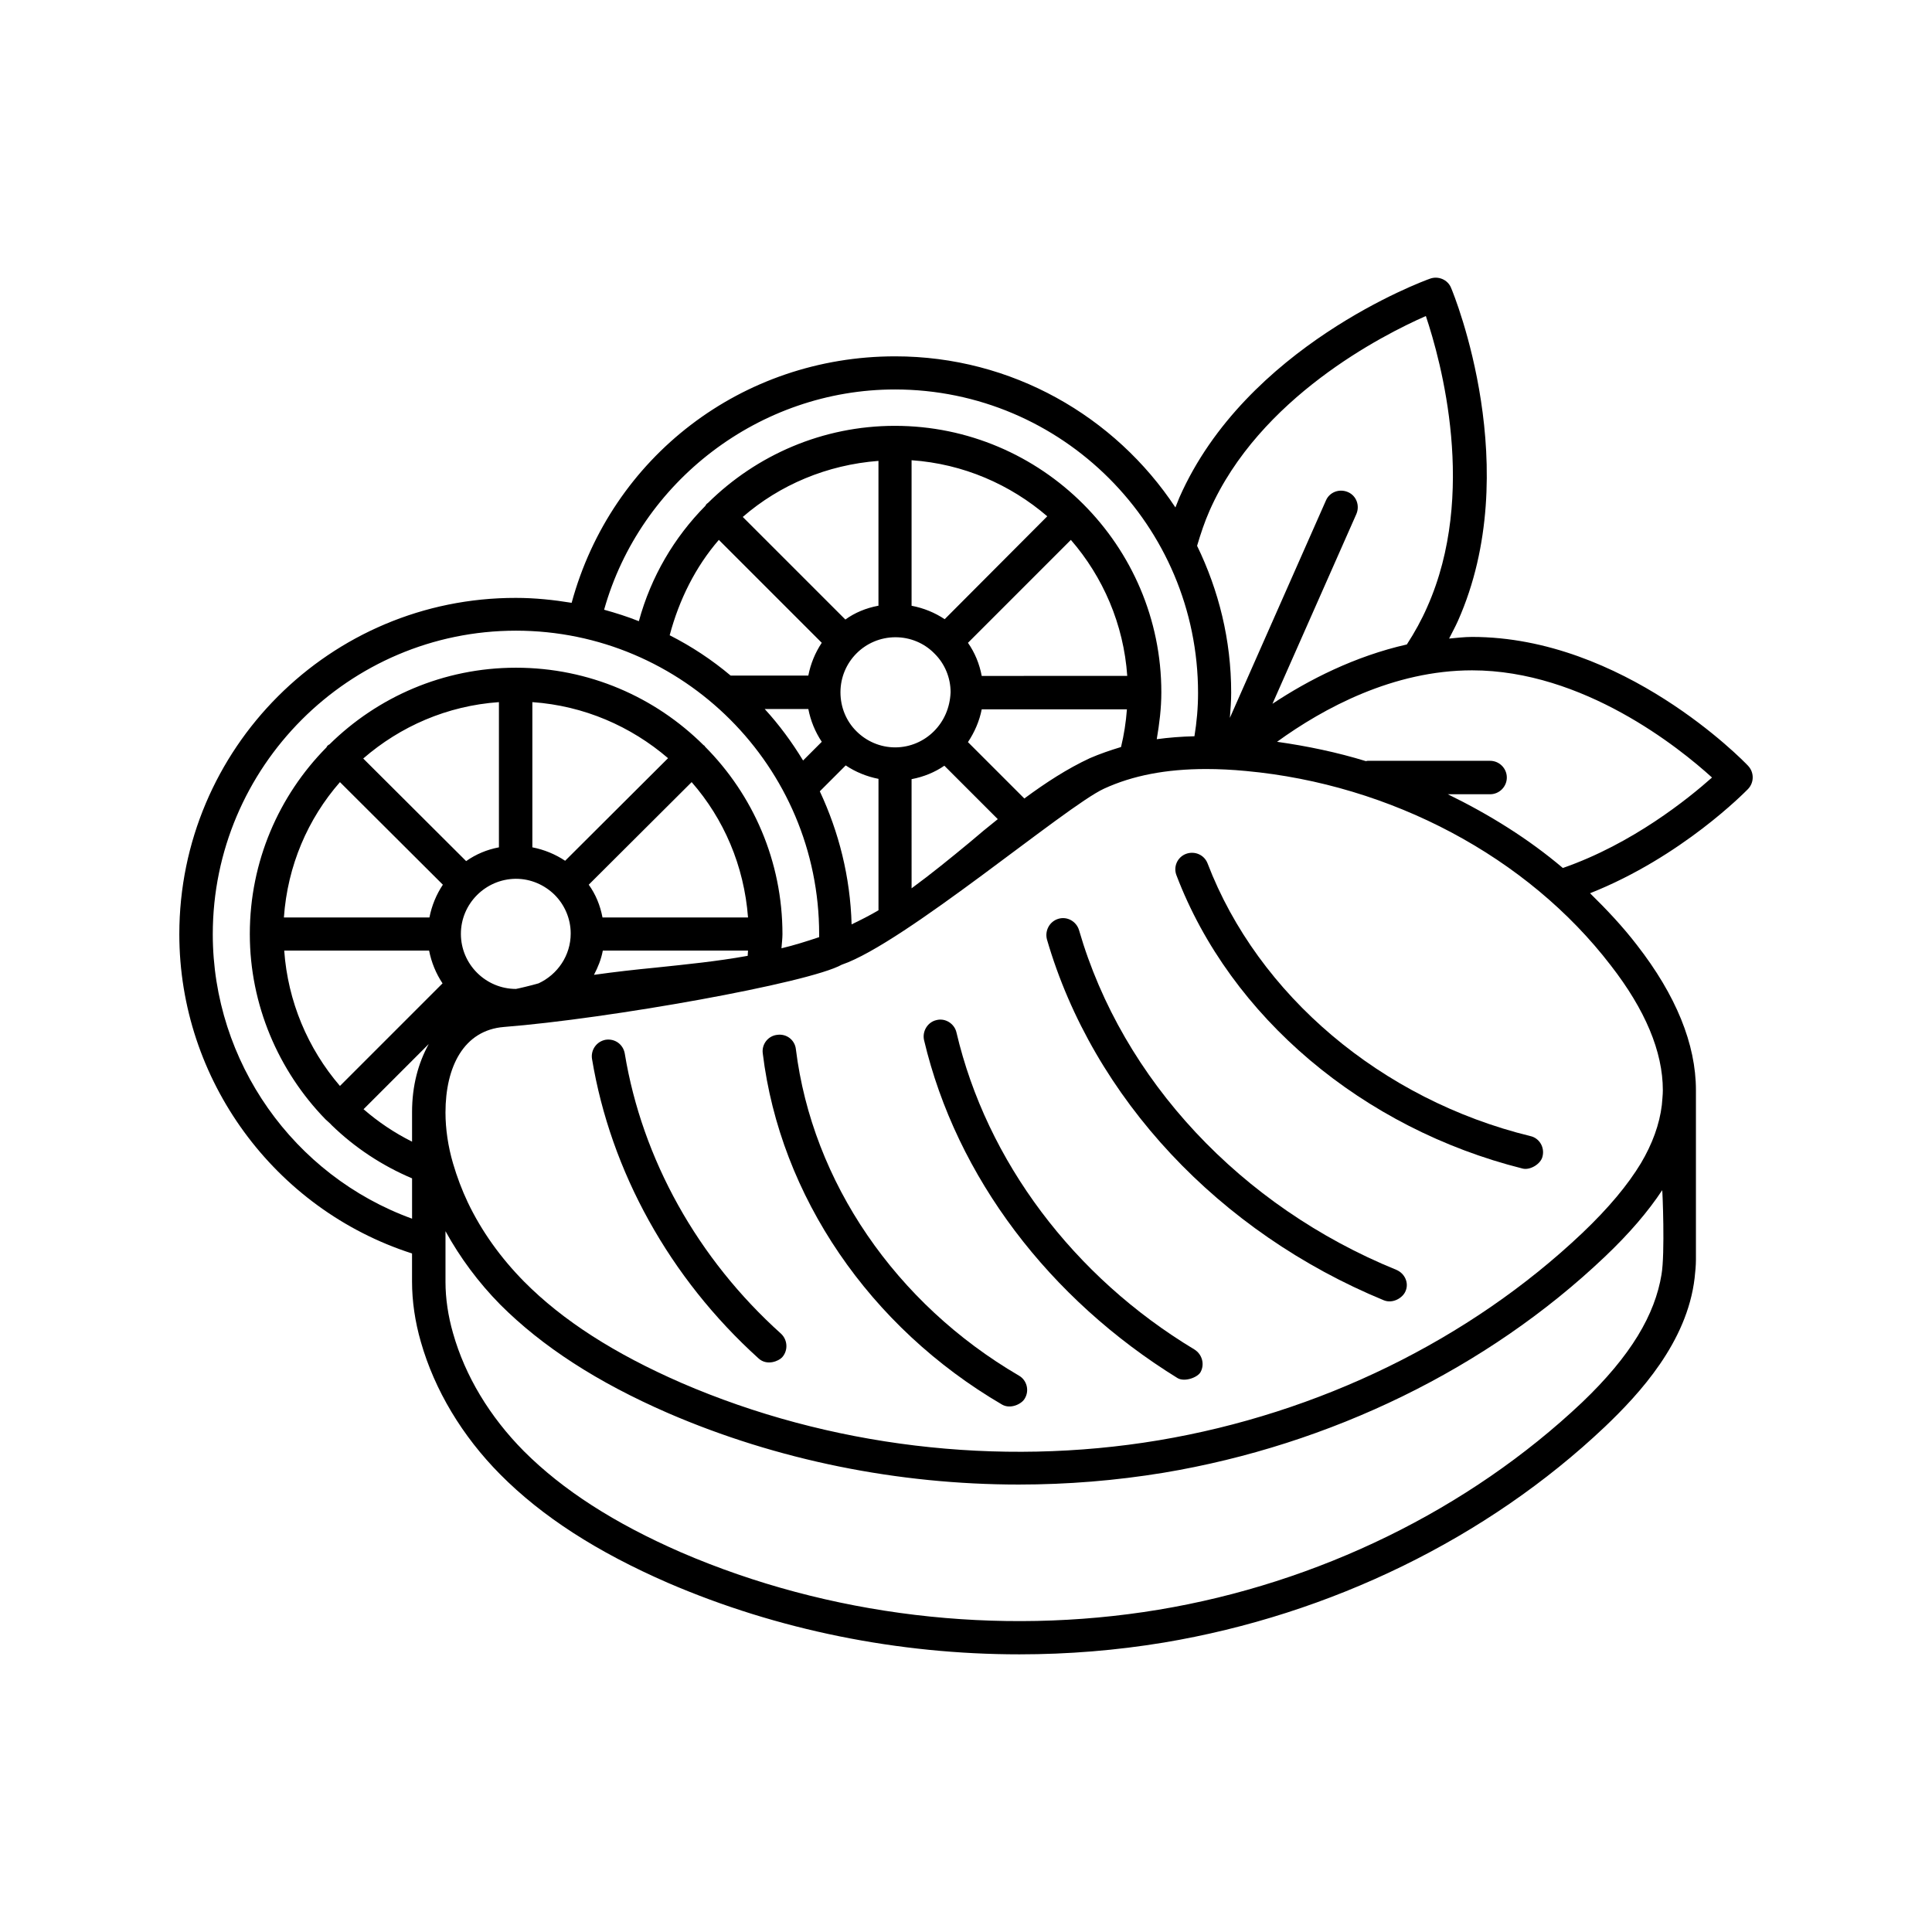 <?xml version="1.0" encoding="UTF-8"?>
<!-- Uploaded to: ICON Repo, www.iconrepo.com, Generator: ICON Repo Mixer Tools -->
<svg fill="#000000" width="800px" height="800px" version="1.1" viewBox="144 144 512 512" xmlns="http://www.w3.org/2000/svg">
 <g>
  <path d="m607.25 346.93c-1.305-1.391-33.094-34.137-73.141-34.137-2.086 0-4.082 0.262-6.082 0.434 0.781-1.562 1.652-3.129 2.344-4.691 17.809-40.043-0.957-86.254-1.824-88.254-0.867-2.172-3.387-3.215-5.559-2.434-1.996 0.695-48.816 17.98-66.449 58.023-0.348 0.867-0.695 1.738-1.043 2.606-15.984-24.148-43.344-40.043-74.27-40.043-40.566 0-75.223 26.668-85.734 65.32-4.777-0.781-9.73-1.305-14.766-1.305-49.246-0.082-89.203 39.961-89.203 89.129 0 38.566 25.191 72.879 61.672 84.605v7.469c0 5.125 0.781 10.598 2.344 15.984 3.648 12.77 10.945 24.93 21.02 35.094 11.117 11.207 25.711 20.586 44.473 28.75 29.016 12.508 61.07 18.938 93.121 18.938 12.855 0 25.711-1.043 38.309-3.129 44.125-7.383 85.648-27.621 116.83-57.156 9.207-8.773 21.805-22.41 23.801-39.438 0.172-1.652 0.348-3.215 0.348-4.863v-44.91c0-12.246-5.297-25.191-15.637-38.48-3.734-4.863-7.992-9.383-12.422-13.723 24.32-9.641 41.086-26.84 41.867-27.621 1.652-1.738 1.652-4.434 0-6.168zm-142.71-67.582c13.203-29.969 45.863-46.559 57.328-51.598 3.996 11.898 13.723 47.168 0.348 77.137-1.477 3.387-3.301 6.688-5.387 9.902-13.812 3.129-26.059 9.383-35.613 15.723l22.238-50.293c0.957-2.258 0-4.863-2.258-5.82-2.258-0.957-4.863 0-5.82 2.258l-25.449 57.59c0.172-2.258 0.348-4.43 0.348-6.688 0-13.984-3.301-27.102-9.035-38.914 0.953-3.215 1.996-6.344 3.301-9.297zm-83.391-32.137c44.301 0 80.348 36.047 80.348 80.438 0 3.91-0.348 7.731-0.957 11.465-3.473 0.086-6.863 0.348-9.988 0.781 0.695-4.082 1.215-8.164 1.215-12.422 0-38.914-31.707-70.621-70.621-70.621-19.109 0-36.656 7.731-49.512 20.414-0.086 0.086-0.262 0.172-0.348 0.262-0.172 0.172-0.262 0.348-0.348 0.52-8.254 8.34-14.418 18.762-17.633 30.574-3.039-1.215-6.082-2.172-9.207-3.039 9.559-34.051 41.262-58.371 77.051-58.371zm-11.465 141.76c-0.348-12.594-3.387-24.496-8.426-35.266l6.863-6.863c2.606 1.738 5.559 2.953 8.688 3.562v34.832c-2.348 1.387-4.781 2.602-7.125 3.734zm51.855-108.15-27.188 27.273c-2.606-1.738-5.559-2.953-8.773-3.562v-38.566c13.727 0.957 26.148 6.43 35.961 14.855zm-17.371 42.305c-0.609-3.215-1.824-6.168-3.648-8.773l27.273-27.277c8.512 9.816 13.984 22.324 14.941 36.047zm-12.684 14.68c-2.606 2.606-6.254 4.258-10.25 4.258s-7.644-1.652-10.25-4.258c0 0-0.086-0.086-0.086-0.086-2.606-2.606-4.168-6.254-4.168-10.25 0-8.078 6.516-14.594 14.594-14.594 3.91 0 7.559 1.562 10.164 4.168 0.086 0.086 0.172 0.172 0.262 0.262 2.606 2.606 4.168 6.254 4.168 10.164-0.176 4.082-1.738 7.641-4.434 10.336zm-14.766-33.27c-3.215 0.609-6.168 1.824-8.688 3.648l-27.188-27.188c9.816-8.512 22.324-13.812 35.961-14.855v38.395zm-42.215-17.461 27.273 27.273c-1.738 2.606-2.953 5.559-3.562 8.688h-20.586c-4.953-4.168-10.336-7.731-16.156-10.684 2.519-9.465 6.863-18.152 13.031-25.277zm23.715 44.824c0.609 3.129 1.824 6.082 3.562 8.688l-4.953 4.953c-2.953-4.863-6.34-9.469-10.164-13.637zm27.359 18.586c3.215-0.609 6.168-1.824 8.688-3.562l14.16 14.16c-2.519 1.996-5.039 4.082-7.469 6.168-5.039 4.168-10.164 8.34-15.375 12.16zm29.883 5.125-14.941-14.941c1.738-2.606 3.039-5.559 3.648-8.688h38.48c-0.262 3.473-0.781 6.773-1.562 9.988-2.867 0.867-5.644 1.824-8.254 2.953-5.992 2.785-11.727 6.519-17.371 10.688zm-215.07 35.965c0-44.301 36.047-80.438 80.348-80.438s80.348 36.047 80.348 80.438v0.781c-3.387 1.129-6.688 2.172-9.988 2.953 0.086-1.215 0.262-2.606 0.262-3.734 0-19.371-7.816-36.918-20.5-49.688-0.086-0.086-0.086-0.172-0.172-0.262-0.086-0.086-0.172-0.086-0.262-0.172-12.77-12.684-30.316-20.5-49.688-20.5-19.285 0-36.742 7.816-49.426 20.324-0.172 0.086-0.348 0.172-0.52 0.348-0.172 0.172-0.172 0.348-0.348 0.52-12.508 12.684-20.238 30.141-20.238 49.34v0.086c0 18.676 7.559 36.223 20.066 49.078 0.262 0.262 1.305 1.129 1.652 1.562 6.082 5.906 13.289 10.684 21.281 14.07v10.684c-31.363-11.375-52.816-41.516-52.816-75.391zm117.35 8.859c-5.387 0.52-10.77 1.129-16.332 1.91 1.043-1.996 1.91-4.082 2.344-6.43h38.48c0 0.434-0.086 0.867-0.086 1.391-8.164 1.477-16.152 2.258-24.406 3.129zm-37.004 5.644c-7.992 0-14.594-6.516-14.594-14.594 0-7.992 6.516-14.508 14.508-14.594h0.086c3.996 0 7.559 1.652 10.164 4.168l0.086 0.086c2.606 2.606 4.258 6.254 4.258 10.25 0 5.82-3.473 10.859-8.512 13.203-1.738 0.527-5.82 1.48-5.996 1.48zm-27.535 32.66v7.816c-4.691-2.344-8.945-5.211-12.855-8.598l17.285-17.285c-2.781 5.039-4.43 11.031-4.43 18.066zm-33.879-42.824h38.395c0.609 3.129 1.824 6.082 3.562 8.688l-27.188 27.188c-8.512-9.902-13.812-22.41-14.77-35.875zm101.72-50.988-27.273 27.188c-2.606-1.738-5.559-2.953-8.688-3.562v-38.48c13.723 0.957 26.145 6.43 35.961 14.855zm21.195 42.219h-38.566c-0.609-3.215-1.824-6.168-3.648-8.688l27.273-27.188c8.512 9.727 13.898 22.148 14.941 35.875zm-66.016-18.59c-3.215 0.609-6.082 1.824-8.688 3.648l-27.273-27.188c9.816-8.512 22.238-13.984 35.961-14.941zm-42.129-17.285 27.273 27.188c-1.738 2.606-2.953 5.559-3.562 8.688h-38.566c0.957-13.727 6.344-26.148 14.855-35.875zm33.441 59.586m316.79 70.883c-1.738 10.598-7.992 21.457-21.109 33.965-29.969 28.316-69.84 47.863-112.23 54.898-42.477 7.035-87.387 1.652-126.47-15.199-17.719-7.731-31.359-16.504-41.695-26.84-9.035-9.121-15.547-19.891-18.762-31.27-1.305-4.516-1.996-9.207-1.996-13.551v-13.465c3.82 6.949 8.688 13.551 14.508 19.457 11.117 11.117 25.711 20.586 44.473 28.75 28.926 12.508 60.977 18.938 92.945 18.938 12.855 0 25.711-1.043 38.395-3.129 44.215-7.383 85.734-27.621 116.83-57.156 6.602-6.254 11.555-12.074 15.289-17.719 0.078-0.09 0.773 16.848-0.18 22.32zm-13.465-81.914c9.121 11.727 13.812 22.844 13.812 33.094 0 1.305-0.172 2.606-0.262 3.91-0.609 5.125-2.519 10.336-5.559 15.461-3.473 5.734-8.512 11.812-15.547 18.504-29.883 28.316-69.75 47.773-112.23 54.898-42.562 7.121-87.473 1.652-126.47-15.199-17.719-7.731-31.445-16.504-41.695-26.84-6.254-6.34-11.293-13.379-14.941-21.02-1.562-3.301-2.867-6.773-3.91-10.336-1.305-4.43-1.996-9.121-1.996-13.465 0-12.16 4.863-21.805 15.461-22.672 27.711-2.172 80.871-11.641 89.555-16.504 16.59-5.644 59.328-41.957 69.492-46.645 7.559-3.473 16.418-5.211 27.102-5.211 3.301 0 6.863 0.172 10.512 0.52 38.477 3.555 74.613 22.754 96.676 51.504zm-12.684-25.797c-9.121-7.731-19.457-14.16-30.488-19.543h11.207c2.434 0 4.43-1.996 4.43-4.43 0-2.434-1.996-4.43-4.43-4.43h-32.488c-0.172 0-0.262 0.086-0.434 0.086-7.644-2.344-15.547-3.996-23.539-5.125 12.336-8.945 30.836-18.938 51.684-18.938 29.445 0 54.898 20.5 63.586 28.406-6.258 5.555-21.023 17.543-39.527 23.973z"/>
  <path d="m309.57 423.19c-0.434-2.434-2.606-3.996-5.039-3.648-2.434 0.434-3.996 2.691-3.648 5.039 4.953 29.883 20.586 58.113 44.125 79.395 2.258 2.086 5.387 0.695 6.254-0.262 1.652-1.824 1.477-4.606-0.262-6.254-22.148-19.895-36.828-46.301-41.43-74.27z"/>
  <path d="m414.07 508.58c-32.746-19.109-54.812-51.422-59.152-86.516-0.262-2.434-2.434-4.168-4.953-3.82-2.434 0.262-4.168 2.519-3.82 4.953 4.606 37.785 28.316 72.531 63.41 93.031 2.258 1.305 5.211-0.172 5.992-1.562 1.305-2.09 0.609-4.871-1.477-6.086z"/>
  <path d="m460.54 501.63c-32.051-19.285-55.07-49.945-63.062-83.996-0.52-2.344-2.953-3.91-5.297-3.301-2.344 0.52-3.82 2.953-3.301 5.297 8.598 36.395 33.27 68.621 67.145 89.555 1.824 1.129 5.211-0.086 6.082-1.477 1.211-2.082 0.52-4.773-1.566-6.078z"/>
  <path d="m514.05 480.52c-41.172-16.766-72.617-50.383-84.086-89.992-0.695-2.344-3.129-3.734-5.473-3.039-2.344 0.695-3.648 3.129-3.039 5.473 12.246 42.129 45.691 77.656 89.297 95.637 2.434 0.957 5.039-0.695 5.734-2.434 0.953-2.168-0.176-4.688-2.434-5.644z"/>
  <path d="m549.58 445.08c-39.438-9.641-72.184-37.352-85.562-72.27-0.867-2.258-3.387-3.387-5.734-2.519-2.258 0.867-3.387 3.387-2.519 5.644 14.332 37.699 49.512 67.145 91.727 77.742 1.996 0.52 4.863-1.215 5.297-3.215 0.613-2.43-0.863-4.863-3.207-5.383z"/>
 </g>
</svg>